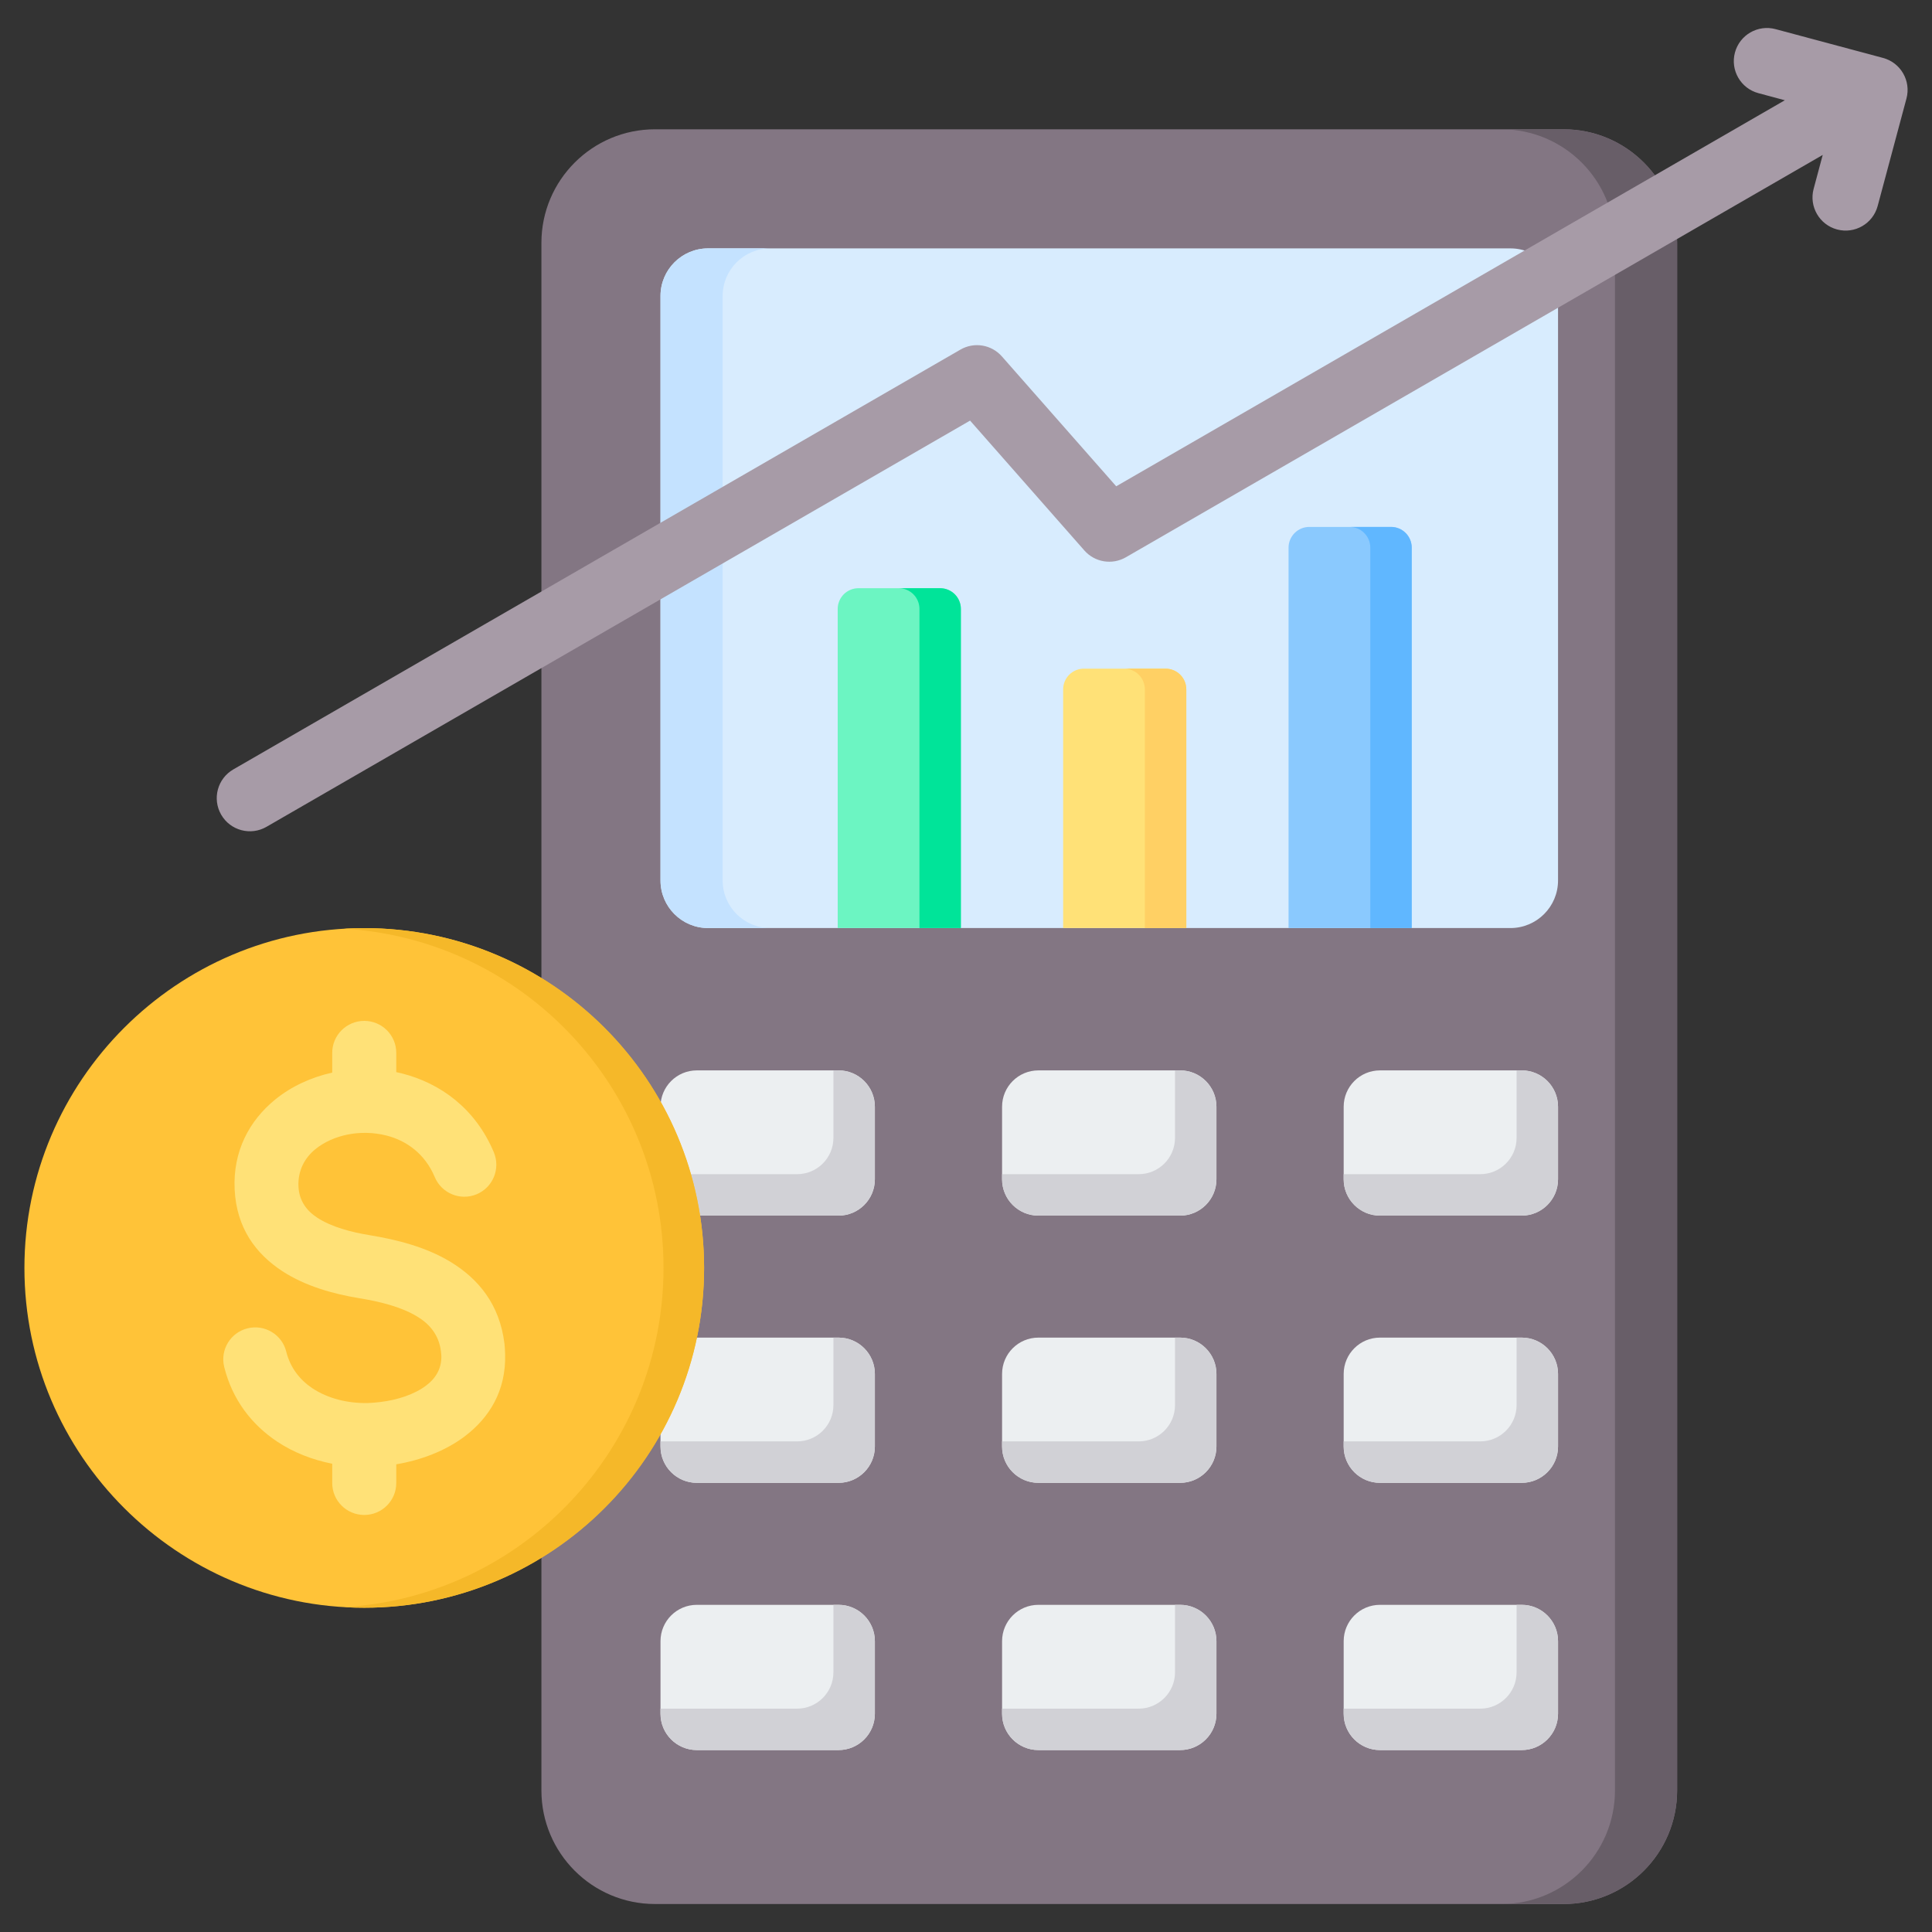 <svg width="64" height="64" viewBox="0 0 64 64" fill="none" xmlns="http://www.w3.org/2000/svg">
<rect x="0" y="0" width="64" height="64" fill="#333333" stroke="none"/>
<path fill-rule="evenodd" clip-rule="evenodd" d="M55.557 8.045C55.557 5.969 53.871 4.283 51.795 4.283H21.697C19.621 4.283 17.935 5.969 17.935 8.045V59.31C17.935 61.387 19.621 63.073 21.697 63.073H51.795C53.871 63.073 55.557 61.387 55.557 59.31V8.045Z" fill="#837683"/>
<path fill-rule="evenodd" clip-rule="evenodd" d="M49.736 63.073C51.812 63.073 53.498 61.387 53.498 59.31V8.045C53.498 5.969 51.812 4.283 49.736 4.283H51.795C53.871 4.283 55.557 5.969 55.557 8.045V59.31C55.557 61.387 53.871 63.073 51.795 63.073H49.736Z" fill="#685E68"/>
<path fill-rule="evenodd" clip-rule="evenodd" d="M51.612 9.804C51.612 8.934 50.905 8.228 50.035 8.228H23.456C22.586 8.228 21.88 8.934 21.88 9.804V29.167C21.88 30.037 22.586 30.743 23.456 30.743H50.035C50.905 30.743 51.612 30.037 51.612 29.167V9.804Z" fill="#D8ECFE"/>
<path fill-rule="evenodd" clip-rule="evenodd" d="M25.515 8.228C24.645 8.228 23.939 8.934 23.939 9.804V29.167C23.939 30.037 24.645 30.743 25.515 30.743H23.456C22.586 30.743 21.88 30.037 21.88 29.167V9.804C21.88 8.934 22.586 8.228 23.456 8.228H25.515Z" fill="#C4E2FF"/>
<path fill-rule="evenodd" clip-rule="evenodd" d="M28.981 36.661V39.066C28.981 39.73 28.442 40.269 27.778 40.269H23.083C22.419 40.269 21.88 39.73 21.88 39.066V36.661C21.88 35.997 22.419 35.458 23.083 35.458H27.778C28.442 35.458 28.981 35.997 28.981 36.661ZM28.981 45.513V47.918C28.981 48.582 28.442 49.121 27.778 49.121H23.083C22.419 49.121 21.88 48.582 21.88 47.918V45.513C21.88 44.849 22.419 44.31 23.083 44.31H27.778C28.442 44.31 28.981 44.849 28.981 45.513ZM28.981 54.365V56.77C28.981 57.434 28.442 57.973 27.778 57.973H23.083C22.419 57.973 21.88 57.434 21.88 56.77V54.365C21.88 53.701 22.419 53.162 23.083 53.162H27.778C28.442 53.162 28.981 53.701 28.981 54.365ZM40.296 36.661V39.066C40.296 39.73 39.757 40.269 39.093 40.269H34.398C33.734 40.269 33.195 39.73 33.195 39.066V36.661C33.195 35.997 33.734 35.458 34.398 35.458H39.093C39.757 35.458 40.296 35.997 40.296 36.661ZM40.296 45.513V47.918C40.296 48.582 39.757 49.121 39.093 49.121H34.398C33.734 49.121 33.195 48.582 33.195 47.918V45.513C33.195 44.849 33.734 44.31 34.398 44.31H39.093C39.757 44.31 40.296 44.849 40.296 45.513ZM40.296 54.365V56.77C40.296 57.434 39.757 57.973 39.093 57.973H34.398C33.734 57.973 33.195 57.434 33.195 56.77V54.365C33.195 53.701 33.734 53.162 34.398 53.162H39.093C39.757 53.162 40.296 53.701 40.296 54.365ZM51.612 36.661V39.066C51.612 39.73 51.073 40.269 50.409 40.269H45.713C45.05 40.269 44.511 39.73 44.511 39.066V36.661C44.511 35.997 45.05 35.458 45.713 35.458H50.409C51.073 35.458 51.612 35.997 51.612 36.661ZM51.612 45.513V47.918C51.612 48.582 51.073 49.121 50.409 49.121H45.713C45.05 49.121 44.511 48.582 44.511 47.918V45.513C44.511 44.849 45.05 44.31 45.713 44.31H50.409C51.073 44.31 51.612 44.849 51.612 45.513ZM51.612 54.365V56.77C51.612 57.434 51.073 57.973 50.409 57.973H45.713C45.05 57.973 44.511 57.434 44.511 56.77V54.365C44.511 53.701 45.05 53.162 45.713 53.162H50.409C51.073 53.162 51.612 53.701 51.612 54.365Z" fill="#ECEFF1"/>
<path fill-rule="evenodd" clip-rule="evenodd" d="M27.608 35.458H27.778C28.442 35.458 28.981 35.997 28.981 36.661V39.066C28.981 39.73 28.442 40.269 27.778 40.269H23.083C22.419 40.269 21.88 39.73 21.88 39.066V38.896H26.406C27.069 38.896 27.608 38.357 27.608 37.694V35.458ZM27.608 44.31H27.778C28.442 44.31 28.981 44.849 28.981 45.513V47.918C28.981 48.582 28.442 49.121 27.778 49.121H23.083C22.419 49.121 21.88 48.582 21.88 47.918V47.748H26.406C27.069 47.748 27.608 47.209 27.608 46.546V44.31ZM27.608 53.162H27.778C28.442 53.162 28.981 53.701 28.981 54.365V56.77C28.981 57.434 28.442 57.973 27.778 57.973H23.083C22.419 57.973 21.88 57.434 21.88 56.77V56.601H26.406C27.069 56.601 27.608 56.062 27.608 55.398V53.162ZM38.924 35.458H39.093C39.757 35.458 40.296 35.997 40.296 36.661V39.066C40.296 39.73 39.757 40.269 39.093 40.269H34.398C33.734 40.269 33.195 39.73 33.195 39.066V38.896H37.721C38.385 38.896 38.924 38.357 38.924 37.694V35.458ZM38.924 44.31H39.093C39.757 44.31 40.296 44.849 40.296 45.513V47.918C40.296 48.582 39.757 49.121 39.093 49.121H34.398C33.734 49.121 33.195 48.582 33.195 47.918V47.748H37.721C38.385 47.748 38.924 47.209 38.924 46.546V44.31ZM38.924 53.162H39.093C39.757 53.162 40.296 53.701 40.296 54.365V56.77C40.296 57.434 39.757 57.973 39.093 57.973H34.398C33.734 57.973 33.195 57.434 33.195 56.77V56.601H37.721C38.385 56.601 38.924 56.062 38.924 55.398V53.162ZM50.239 35.458H50.409C51.073 35.458 51.612 35.997 51.612 36.661V39.066C51.612 39.73 51.073 40.269 50.409 40.269H45.713C45.05 40.269 44.511 39.73 44.511 39.066V38.896H49.036C49.7 38.896 50.239 38.357 50.239 37.694V35.458ZM50.239 44.31H50.409C51.073 44.31 51.612 44.849 51.612 45.513V47.918C51.612 48.582 51.073 49.121 50.409 49.121H45.713C45.05 49.121 44.511 48.582 44.511 47.918V47.748H49.036C49.7 47.748 50.239 47.209 50.239 46.546V44.31ZM50.239 53.162H50.409C51.073 53.162 51.612 53.701 51.612 54.365V56.77C51.612 57.434 51.073 57.973 50.409 57.973H45.713C45.05 57.973 44.511 57.434 44.511 56.77V56.601H49.036C49.7 56.601 50.239 56.062 50.239 55.398V53.162Z" fill="#D1D1D6"/>
<path fill-rule="evenodd" clip-rule="evenodd" d="M60.38 5.132L37.295 18.461C36.842 18.722 36.267 18.628 35.921 18.235L32.135 13.933L8.827 27.39C8.302 27.693 7.63 27.513 7.327 26.988C7.024 26.463 7.204 25.791 7.729 25.488L31.816 11.581C32.269 11.319 32.844 11.414 33.189 11.807L36.976 16.109L59.125 3.321L58.249 3.086C57.663 2.929 57.315 2.327 57.472 1.741C57.629 1.156 58.231 0.808 58.817 0.965L62.378 1.919C62.963 2.076 63.311 2.678 63.154 3.264L62.2 6.824C62.043 7.41 61.441 7.758 60.855 7.601C60.27 7.444 59.922 6.841 60.079 6.256L60.38 5.132Z" fill="#A79BA7"/>
<path fill-rule="evenodd" clip-rule="evenodd" d="M31.144 19.485C31.326 19.485 31.5 19.558 31.629 19.686C31.758 19.815 31.83 19.99 31.83 20.172V30.743H27.75V20.172C27.75 19.99 27.823 19.815 27.951 19.686C28.08 19.558 28.255 19.485 28.437 19.485H31.144Z" fill="#6CF5C2"/>
<path fill-rule="evenodd" clip-rule="evenodd" d="M29.771 19.485H31.144C31.326 19.485 31.501 19.558 31.629 19.686C31.758 19.815 31.83 19.99 31.83 20.172V30.743H30.458V20.172C30.458 19.99 30.386 19.815 30.257 19.686C30.128 19.558 29.953 19.485 29.771 19.485Z" fill="#00E499"/>
<path fill-rule="evenodd" clip-rule="evenodd" d="M38.612 22.15C38.794 22.15 38.968 22.223 39.097 22.351C39.226 22.48 39.298 22.654 39.298 22.837V30.743H35.218V22.837C35.218 22.654 35.291 22.48 35.419 22.351C35.548 22.223 35.722 22.15 35.904 22.15H38.612Z" fill="#FFE177"/>
<path fill-rule="evenodd" clip-rule="evenodd" d="M37.239 22.15H38.612C38.794 22.15 38.968 22.223 39.097 22.351C39.226 22.48 39.298 22.654 39.298 22.837V30.743H37.925V22.837C37.925 22.654 37.853 22.48 37.724 22.351C37.596 22.223 37.421 22.15 37.239 22.15Z" fill="#FFD064"/>
<path fill-rule="evenodd" clip-rule="evenodd" d="M46.079 17.455C46.261 17.455 46.435 17.527 46.564 17.656C46.693 17.785 46.765 17.959 46.765 18.141V30.743H42.685V18.141C42.685 17.959 42.758 17.785 42.887 17.656C43.015 17.527 43.19 17.455 43.372 17.455H46.079Z" fill="#8AC9FE"/>
<path fill-rule="evenodd" clip-rule="evenodd" d="M44.706 17.455H46.079C46.261 17.455 46.435 17.527 46.564 17.656C46.693 17.785 46.765 17.959 46.765 18.141V30.743H45.393V18.141C45.393 17.959 45.321 17.785 45.192 17.656C45.063 17.527 44.889 17.455 44.706 17.455Z" fill="#60B7FF"/>
<path fill-rule="evenodd" clip-rule="evenodd" d="M12.065 53.258C5.865 53.258 0.809 48.202 0.809 42.002C0.809 35.801 5.865 30.745 12.065 30.745C18.266 30.745 23.324 35.801 23.324 42.002C23.324 48.202 18.266 53.258 12.065 53.258Z" fill="#FFC338"/>
<path fill-rule="evenodd" clip-rule="evenodd" d="M21.98 42.002C21.98 36.01 17.299 31.112 11.395 30.764C11.616 30.752 11.841 30.745 12.065 30.745C18.283 30.745 23.324 35.784 23.324 42.002C23.324 48.219 18.283 53.258 12.065 53.258C11.841 53.258 11.616 53.252 11.395 53.239C17.299 52.891 21.98 47.993 21.98 42.002Z" fill="#F5B829"/>
<path d="M16.359 38.171C16.585 38.713 16.331 39.334 15.791 39.561C15.252 39.787 14.63 39.533 14.402 38.993C14.082 38.227 13.47 37.785 12.802 37.616C12.375 37.508 11.929 37.501 11.513 37.584C11.111 37.666 10.742 37.83 10.451 38.065C10.091 38.357 9.863 38.78 9.887 39.305C9.91 39.782 10.161 40.111 10.509 40.337C10.979 40.645 11.628 40.816 12.246 40.917C13.134 41.063 14.102 41.305 14.912 41.794C15.847 42.359 16.552 43.208 16.711 44.512C16.723 44.614 16.73 44.734 16.733 44.871C16.763 46.066 16.218 46.955 15.4 47.577C14.752 48.068 13.935 48.371 13.127 48.507V49.125C13.127 49.712 12.652 50.185 12.067 50.185C11.48 50.185 11.005 49.712 11.005 49.125V48.488C10.348 48.359 9.722 48.115 9.178 47.753C8.341 47.194 7.698 46.372 7.427 45.282C7.287 44.715 7.634 44.142 8.202 44.002C8.769 43.863 9.344 44.209 9.483 44.777C9.615 45.306 9.932 45.71 10.347 45.987C10.86 46.328 11.52 46.492 12.189 46.477C12.3 46.473 12.436 46.463 12.593 46.444C13.161 46.376 13.725 46.196 14.123 45.893C14.428 45.663 14.63 45.341 14.62 44.92C14.62 44.89 14.614 44.838 14.606 44.761C14.54 44.222 14.231 43.859 13.819 43.611C13.284 43.287 12.574 43.114 11.907 43.006C11.048 42.865 10.119 42.608 9.356 42.111C8.471 41.533 7.836 40.678 7.773 39.404C7.712 38.138 8.257 37.123 9.117 36.423C9.65 35.989 10.307 35.686 11.005 35.531V34.879C11.005 34.292 11.48 33.818 12.067 33.818C12.652 33.818 13.127 34.292 13.127 34.879V35.516C13.19 35.53 13.253 35.544 13.315 35.559C14.59 35.883 15.75 36.721 16.359 38.171Z" fill="#FFE177"/>
</svg>
